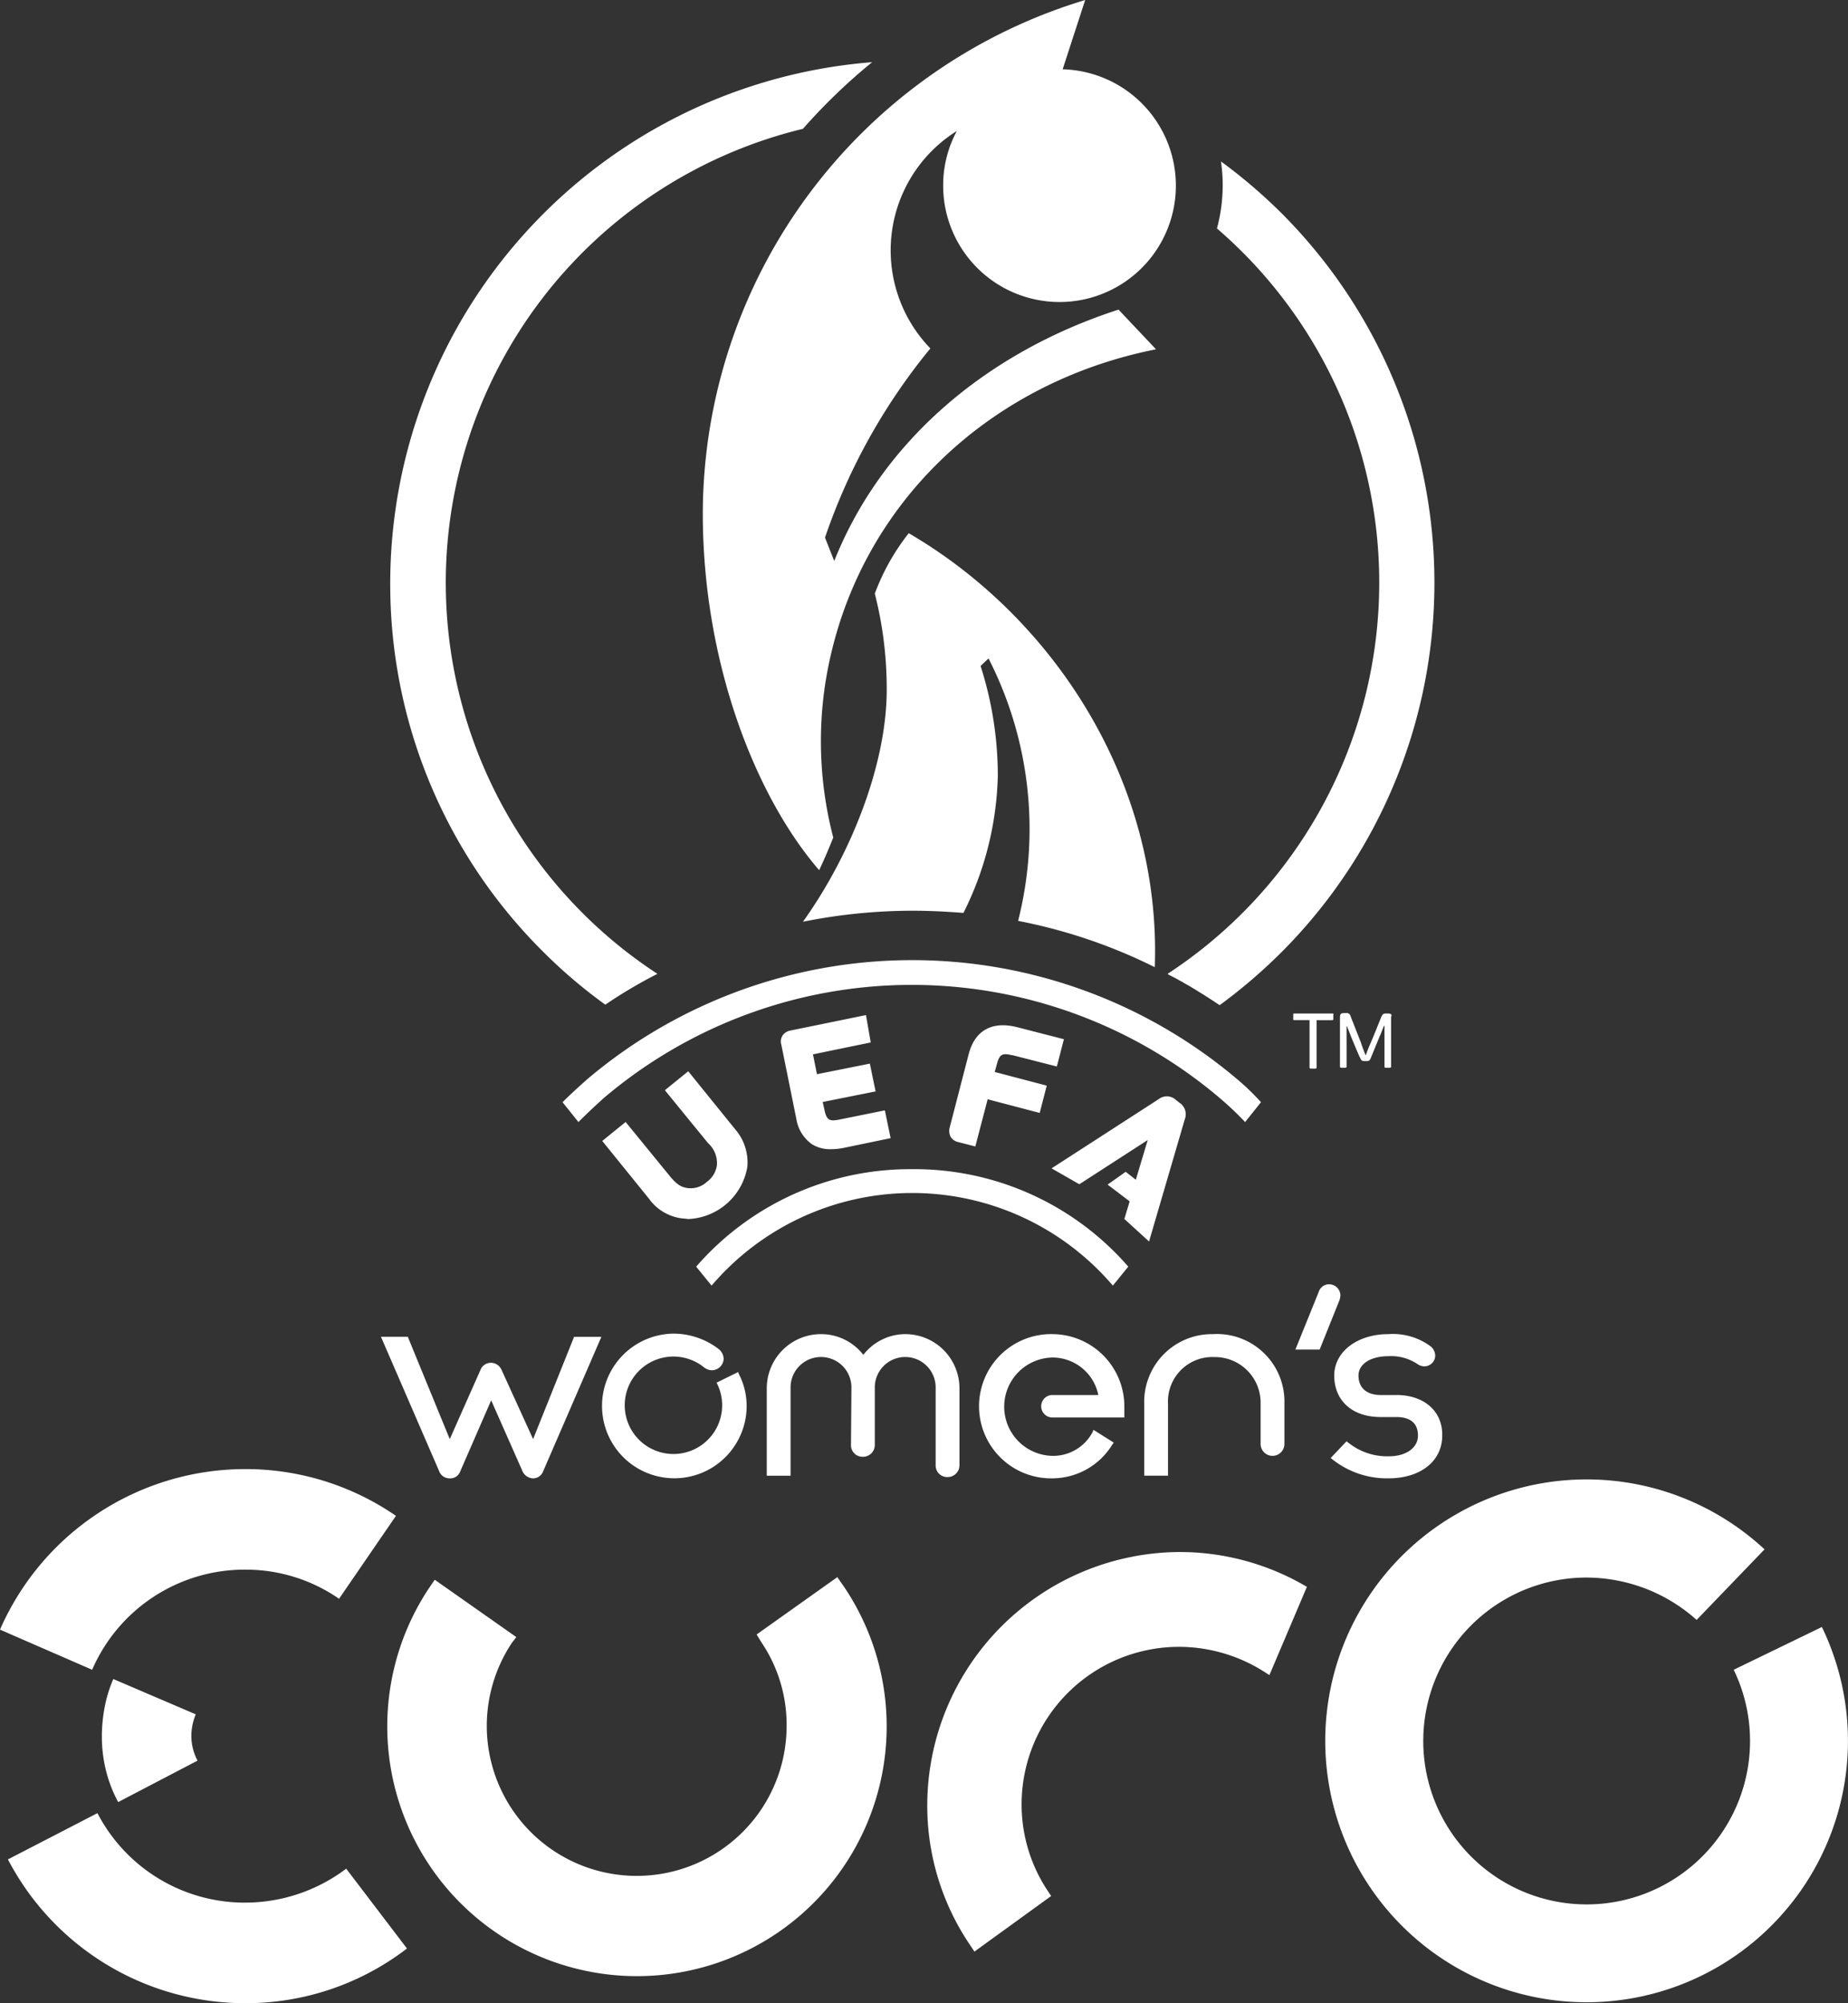 <svg id="Group_904" data-name="Group 904" xmlns="http://www.w3.org/2000/svg" xmlns:xlink="http://www.w3.org/1999/xlink" width="128.646" height="139.414" viewBox="0 0 128.646 139.414">
  <rect x="0" y="0" width="128.646" height="139.414" fill="#333333" stroke="none"/>
  <defs>
    <clipPath id="clip-path">
      <rect id="Rectangle_178" data-name="Rectangle 178" width="128.646" height="139.414" fill="#fff"/>
    </clipPath>
  </defs>
  <g id="Group_903" data-name="Group 903" clip-path="url(#clip-path)">
    <path id="Path_1058" data-name="Path 1058" d="M133.4,155.766a35.018,35.018,0,0,0-45.244,0c-.583.522-1.166,1.043-1.719,1.6l1.105,1.381q.829-.828,1.749-1.657a33.122,33.122,0,0,1,42.911,0,22.164,22.164,0,0,1,1.75,1.657l1.105-1.381a16.38,16.38,0,0,0-1.657-1.6m-22.622,6.262a19.718,19.718,0,0,0-15.04,6.783l1.074,1.32a18.353,18.353,0,0,1,27.932,0l1.074-1.32A19.719,19.719,0,0,0,110.782,162.027Zm18.632-4.6-.307-.246a.918.918,0,0,0-1.166-.03l-7.459,4.819,1.934,1.105L127.172,160l-.829,2.762-.706-.552-1.258.89,1.535,1.166-.368,1.228,1.719,1.565,2.486-8.5A.96.96,0,0,0,129.413,157.423Zm-11.695-3.346,3.131.8.491-1.9-3.223-.829c-1.78-.46-2.977.215-3.407,1.873l-1.32,5.1a.911.911,0,0,0,.062.645.828.828,0,0,0,.522.368l1.2.307.859-3.284,3.622.951.491-1.9-3.622-.951.154-.552c.184-.706.4-.768,1.043-.614m-10.16-2.793-5.249,1.074a.859.859,0,0,0-.552.338.776.776,0,0,0-.092.645l1.044,5.157a2.65,2.65,0,0,0,1.1,1.78,2.393,2.393,0,0,0,1.351.338,4.3,4.3,0,0,0,.86-.092l3.254-.675-.4-1.934-3.192.645c-.645.123-.86.061-1.013-.676l-.123-.552,3.683-.737-.4-1.934-3.683.737-.276-1.381,4.021-.829ZM99.3,161.874a3.527,3.527,0,0,0-.86-2.64l-3.254-4.021-1.627,1.319,3.008,3.684a1.862,1.862,0,0,1,.614,1.535,1.72,1.72,0,0,1-.706,1.166,1.656,1.656,0,0,1-1.29.43c-.522-.062-.829-.276-1.35-.921l-3.008-3.683-1.627,1.32,3.254,4.021a3.333,3.333,0,0,0,2.425,1.381c.123,0,.215.031.338.031a4.36,4.36,0,0,0,4.082-3.622Z" transform="translate(-47.275 -80.657)" fill="#fff"/>
    <path id="Path_1059" data-name="Path 1059" d="M95.027,200.739a3.708,3.708,0,0,0-2.916,1.443,3.722,3.722,0,0,0-2.946-1.443,3.773,3.773,0,0,0-3.776,3.776v6.077h1.657v-6.077a2.119,2.119,0,1,1,4.236,0l-.031,3.96a.8.8,0,0,0,.829.8.819.819,0,0,0,.829-.8v-3.96a2.119,2.119,0,1,1,4.236,0v5.371a.8.8,0,0,0,.829.8.819.819,0,0,0,.829-.8v-5.371A3.773,3.773,0,0,0,95.027,200.739Zm-11.633,2.64-1.5.737.062.123a3.391,3.391,0,1,1-.951-1.2.917.917,0,0,0,.583.215.833.833,0,0,0,.8-.8.918.918,0,0,0-.307-.645,5.178,5.178,0,0,0-3.193-1.105,5.034,5.034,0,1,0,5.1,5.034,4.843,4.843,0,0,0-.552-2.241Zm-11.418-2.455-2.854,7.121-2.21-4.849a.81.81,0,0,0-.706-.461.777.777,0,0,0-.706.4l-2.179,4.911L60.4,200.924H58.531l4.082,9.423a.767.767,0,0,0,.706.43.729.729,0,0,0,.706-.43l2.179-5,2.21,5a.859.859,0,0,0,.675.43.749.749,0,0,0,.706-.43l4.082-9.423Zm44.476-.184a4.714,4.714,0,0,0-4.788,4.85v5h1.657v-5a3.093,3.093,0,0,1,3.254-3.254,3.177,3.177,0,0,1,3.192,3.223v2.793a.829.829,0,1,0,1.657,0v-2.793A4.7,4.7,0,0,0,116.451,200.739Zm12.769,4.236h-1.105c-.951,0-1.535-.491-1.535-1.351,0-.8.829-1.351,2.087-1.351a3.3,3.3,0,0,1,2.026.553.827.827,0,0,0,.46.153.754.754,0,0,0,.768-.737.864.864,0,0,0-.307-.644,4.414,4.414,0,0,0-2.947-.86c-2.179,0-3.776,1.228-3.776,2.885,0,1.749,1.259,2.885,3.223,2.885h1.105c.676,0,1.5.215,1.5,1.289,0,.86-.829,1.443-2.026,1.443a4.306,4.306,0,0,1-2.824-.951l-.123-.092-1.105,1.166.123.092a6.105,6.105,0,0,0,3.9,1.32c2.241,0,3.745-1.2,3.745-2.977C132.443,206.111,131.154,204.975,129.22,204.975Zm-3.9-6.937a.786.786,0,0,0-.8-.768.745.745,0,0,0-.706.522l-1.627,4.021h1.688l1.381-3.438A1.3,1.3,0,0,0,125.322,198.039Zm-20.013,2.7a5.02,5.02,0,1,0,0,10.037,4.919,4.919,0,0,0,4.144-2.363l.092-.123-1.412-.89-.061.154a3.1,3.1,0,0,1-2.732,1.657,3.422,3.422,0,0,1,0-6.844,3.261,3.261,0,0,1,3.131,2.609h-3.223a.783.783,0,0,0,0,1.565h5.034V205.8A5.031,5.031,0,0,0,105.309,200.739Z" transform="translate(-32.011 -107.889)" fill="#fff"/>
    <path id="Path_1060" data-name="Path 1060" d="M122.318,37.109a15.389,15.389,0,0,0-2.363,4.205,26.829,26.829,0,0,1,.829,6.691c0,5.1-2.425,11.388-5.832,16.145a38.838,38.838,0,0,1,7.612-.767c1.2,0,2.394.061,3.56.153a22.392,22.392,0,0,0,2.394-9.546,25.049,25.049,0,0,0-1.2-7.643l.552-.522A26.067,26.067,0,0,1,129.93,64.09a37.041,37.041,0,0,1,9.515,3.223C139.905,54.513,132.477,43.034,122.318,37.109Zm-5.187,1.934-.644-1.627a42.128,42.128,0,0,1,7.336-13.168,9.8,9.8,0,0,1,1.842-15.132,7.95,7.95,0,0,0-.952,3.806,8.1,8.1,0,1,0,8.318-8.1L134.6,0,134.5.03a37.421,37.421,0,0,0-26.52,35.7c0,10.313,3.622,19.644,8.1,24.831.368-.767.737-1.657.982-2.271a26.569,26.569,0,0,1-.522-10.927c1.965-11.94,11.173-20.719,22.99-23.052l-2.609-2.763C127.72,24.525,120.445,30.725,117.13,39.043Z" transform="translate(-59.056)" fill="#fff"/>
    <path id="Path_1061" data-name="Path 1061" d="M59.954,45.771A36.028,36.028,0,0,0,70.6,71.462a35.215,35.215,0,0,0,4.328,3.684A33.015,33.015,0,0,1,78.555,73a32.505,32.505,0,0,1,10.129-58.81A40.531,40.531,0,0,1,93.5,9.552,36.4,36.4,0,0,0,59.954,45.771M122.018,20.08a36.631,36.631,0,0,0-4.236-3.622,10.509,10.509,0,0,1,.123,1.719,11.571,11.571,0,0,1-.4,2.946A32.53,32.53,0,0,1,114.068,73a.03.03,0,0,1,.031.031c.276.154.553.276.8.43l.184.092c.184.123.368.215.583.338.123.092.276.154.4.246.092.061.154.092.246.154.46.276.921.583,1.381.89a37.291,37.291,0,0,0,4.3-3.683,36.384,36.384,0,0,0,.031-51.413Z" transform="translate(-32.789 -5.224)" fill="#fff"/>
    <path id="Path_1062" data-name="Path 1062" d="M7.888,240.266a9.545,9.545,0,0,0-.46,1.32,10.978,10.978,0,0,0-.338,2.67,9.907,9.907,0,0,0,.276,2.333,9.415,9.415,0,0,0,.86,2.241l5.525-2.885a3.686,3.686,0,0,1-.43-1.749,3.957,3.957,0,0,1,.307-1.473Zm9.177-7.612a11.381,11.381,0,0,1,6.538,2.026l3.96-5.771a18.412,18.412,0,0,0-10.5-3.254A18.636,18.636,0,0,0,0,236.828l6.415,2.793A11.563,11.563,0,0,1,17.066,232.653Zm0,23.174A11.557,11.557,0,0,1,6.783,249.6L.552,252.819a18.624,18.624,0,0,0,16.513,10.007,18.392,18.392,0,0,0,11.265-3.806L24.1,253.464A11.673,11.673,0,0,1,17.066,255.827Zm41.223-22.652-5.617,3.99.338.552a10.234,10.234,0,0,1,1.75,5.8,10.436,10.436,0,1,1-19.123-5.771l.307-.4-5.679-3.99-.4.583a17.383,17.383,0,1,0,28.914-.062Zm68.541,3.468-6.139,2.977a11.374,11.374,0,1,1-10.5-6.415,11.535,11.535,0,0,1,7.919,2.946l4.727-4.911a18.194,18.194,0,1,0,3.99,5.4ZM64.55,249.013a17.253,17.253,0,0,0,2.977,9.761l.307.461,5.341-3.868-.184-.276a10.854,10.854,0,0,1-1.873-6.108,10.964,10.964,0,0,1,10.958-10.958,11.089,11.089,0,0,1,6.047,1.811l.246.154,2.609-6.139a17.4,17.4,0,0,0-8.9-2.424A17.652,17.652,0,0,0,64.55,249.013Z" transform="translate(0 -123.412)" fill="#fff"/>
    <path id="Path_1063" data-name="Path 1063" d="M201.425,155.638h-2.671c-.061,0-.061.031-.061.092v.276c0,.061,0,.092.061.092h1.075v3.284a.081.081,0,0,0,.092.092h.307a.082.082,0,0,0,.092-.092V156.1h1.1c.062,0,.062-.031.062-.092v-.276C201.517,155.669,201.486,155.638,201.425,155.638Zm3.868,0h-.154c-.153,0-.215.031-.307.215-.062.154-.675,1.688-.768,1.872-.03.062-.307.737-.307.8h-.031c-.031-.062-.307-.768-.307-.829l-.737-1.873a.268.268,0,0,0-.307-.215h-.153c-.215,0-.276.092-.276.276v3.438a.081.081,0,0,0,.092.092h.276a.081.081,0,0,0,.092-.092v-2.793h.031l.276.706c.061.153.552,1.35.644,1.5.062.154.123.215.276.215h.184c.154,0,.215-.061.276-.215s.553-1.351.614-1.5c.031-.031.276-.706.307-.737h.03v2.824a.082.082,0,0,0,.092.092h.276a.081.081,0,0,0,.092-.092v-3.438C205.569,155.73,205.538,155.638,205.292,155.638Z" transform="translate(-108.666 -85.102)" fill="#fff"/>
  </g>
</svg>
